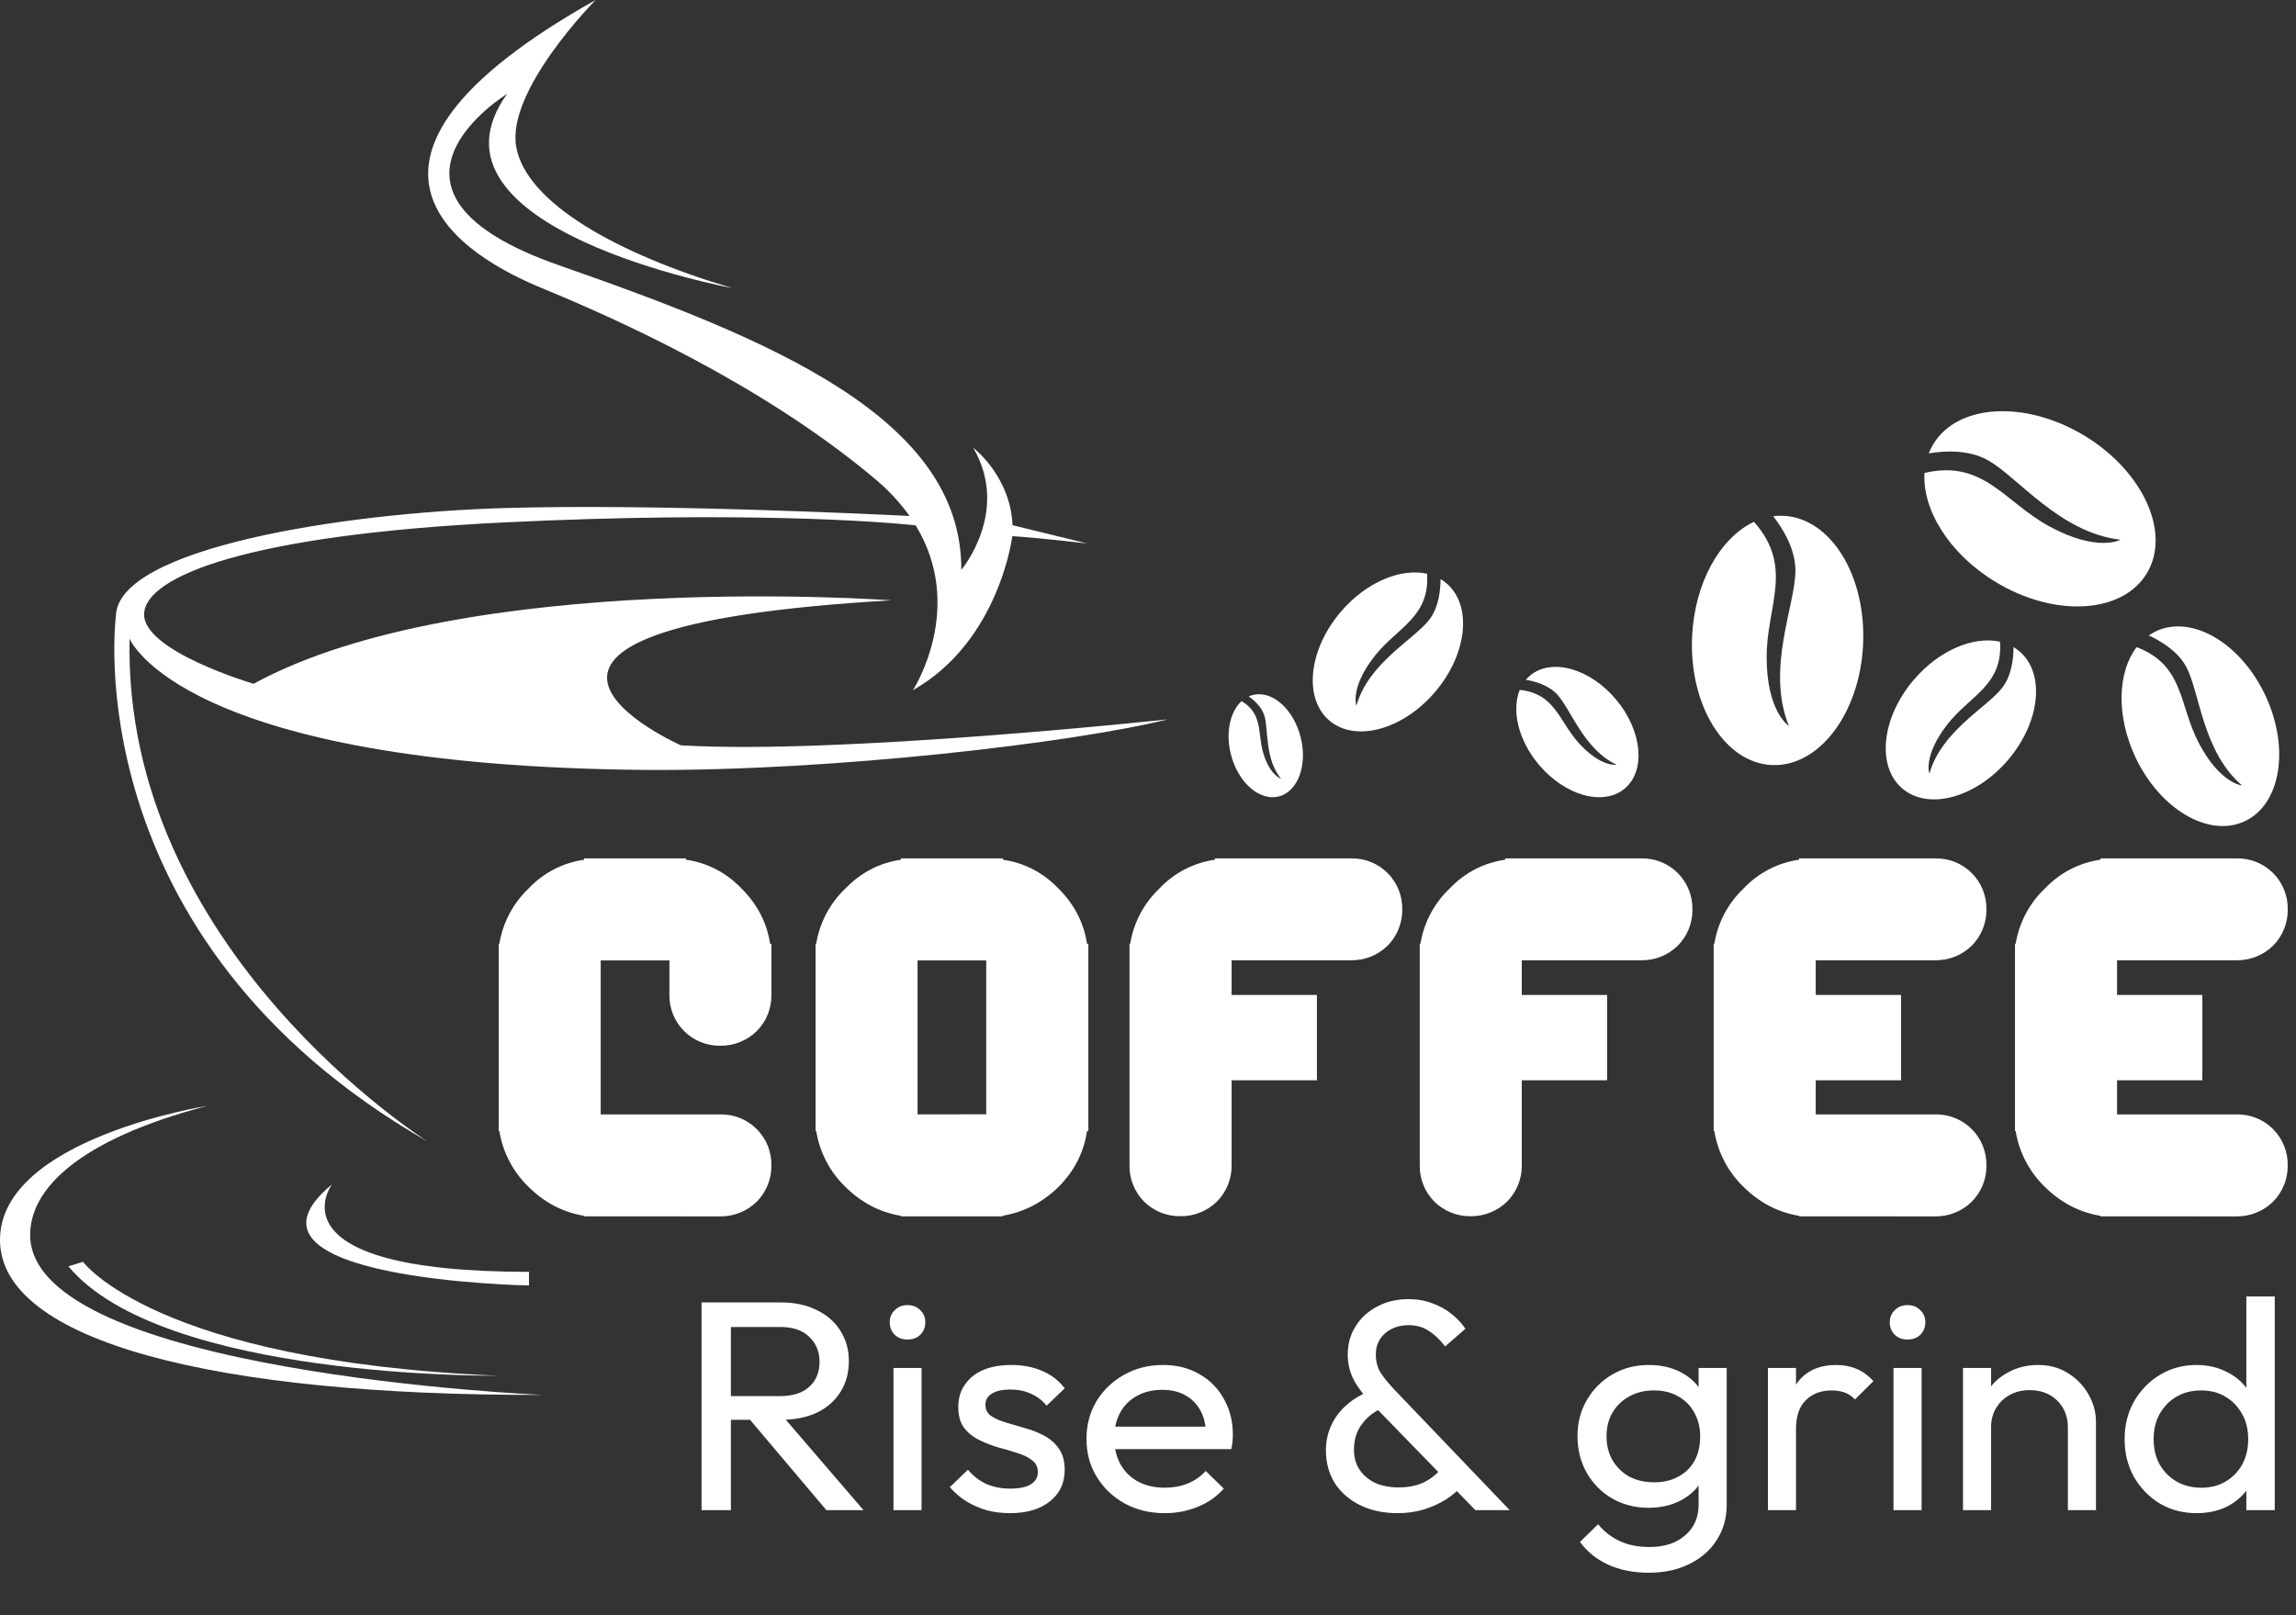 <svg width="108" height="76" viewBox="0 0 108 76" fill="none" xmlns="http://www.w3.org/2000/svg">
<rect x="0" y="0" width="108" height="76" fill="#333333" stroke="none"/>
<g clip-path="url(#clip0_83_1600)">
<path d="M32.025 35.068C32.025 35.068 19.541 29.534 41.934 28.247C41.934 28.247 21.837 26.767 11.928 32.173C11.928 32.173 6.692 30.632 6.779 28.87C6.866 27.107 11.672 25.166 23.721 24.58C34.929 24.038 41.39 24.541 43.069 24.717C45.458 28.621 42.941 32.476 42.941 32.476C47.017 30.16 47.617 25.227 47.617 25.227C48.947 25.313 51.135 25.57 51.135 25.57L47.628 24.712C47.532 22.395 45.776 21.066 45.776 21.066C47.535 24.068 45.218 26.814 45.218 26.814C45.258 19.65 36.247 15.958 26.297 12.483C16.348 9.008 23.852 4.418 23.852 4.418C19.306 10.767 34.448 13.555 34.448 13.555C29.086 11.968 24.754 9.567 24.282 6.906C23.81 4.245 28.016 0 28.016 0C14.203 7.764 22.053 12.14 25.485 13.555C28.918 14.97 35.781 18.017 41.143 22.52C41.763 23.034 42.315 23.624 42.785 24.278C41.081 24.192 30.82 23.698 23.758 23.904C16.037 24.129 5.582 25.802 5.453 28.955C5.453 28.955 3.428 44.141 20.14 53.728C20.14 53.728 5.774 44.72 6.096 30.049C6.096 30.049 8.477 36.033 30.354 36.226C39.169 36.291 50.559 34.939 54.934 33.846C54.931 33.848 39.424 35.519 32.025 35.068Z" fill="white"/>
<path d="M24.882 60.484V59.843C12.528 59.843 15.616 55.727 15.616 55.727C10.169 60.227 24.882 60.484 24.882 60.484Z" fill="white"/>
<path d="M1.418 58.103C1.418 56.023 3.548 53.664 9.74 52.034C9.74 52.034 0 53.578 0 58.339C0 63.101 10.082 65.678 25.523 65.632C25.525 65.632 1.418 64.603 1.418 58.103Z" fill="white"/>
<path d="M3.905 59.369L3.22 59.584C7.638 64.903 23.385 64.728 23.385 64.728C7.294 64.044 3.905 59.369 3.905 59.369Z" fill="white"/>
<path d="M83.888 24.269C83.728 24.262 83.567 24.268 83.408 24.289C83.849 24.855 84.454 25.819 84.454 26.849C84.454 28.47 83.059 31.467 84.146 34.156C84.146 34.156 83.1 33.499 83.1 30.913C83.1 28.504 84.397 26.683 82.503 24.553C80.917 25.298 79.711 27.409 79.594 29.948C79.445 33.187 81.124 35.895 83.345 35.997C85.566 36.099 87.488 33.557 87.637 30.318C87.786 27.079 86.111 24.371 83.888 24.269Z" fill="white"/>
<path d="M90.935 20.902C90.853 21.039 90.782 21.183 90.725 21.331C91.433 21.214 92.568 21.143 93.474 21.636C94.898 22.41 96.864 25.065 99.746 25.396C99.746 25.396 98.669 26.002 96.397 24.767C94.281 23.616 93.3 21.605 90.525 22.253C90.421 24.002 91.699 26.07 93.874 27.385C96.649 29.064 99.831 28.882 100.981 26.979C102.131 25.077 100.816 22.174 98.042 20.496C95.267 18.819 92.085 19 90.935 20.902Z" fill="white"/>
<path d="M101.42 29.698C101.299 29.755 101.182 29.823 101.073 29.899C101.621 30.149 102.444 30.631 102.849 31.398C103.481 32.606 103.61 35.381 105.468 36.96C105.468 36.96 104.432 36.879 103.424 34.953C102.486 33.159 102.742 31.297 100.502 30.449C99.61 31.621 99.535 33.663 100.433 35.6C101.585 38.069 103.891 39.433 105.585 38.643C107.279 37.854 107.72 35.214 106.568 32.741C105.416 30.269 103.115 28.909 101.42 29.698Z" fill="white"/>
<path d="M94.994 30.647C94.906 30.572 94.812 30.505 94.713 30.446C94.713 30.966 94.631 31.783 94.173 32.371C93.453 33.296 91.327 34.388 90.754 36.404C90.754 36.404 90.449 35.565 91.597 34.089C92.666 32.717 94.215 32.252 94.079 30.195C92.844 29.916 91.218 30.586 90.024 31.983C88.502 33.766 88.258 36.056 89.48 37.099C90.701 38.143 92.927 37.545 94.45 35.763C95.972 33.981 96.215 31.691 94.994 30.647Z" fill="white"/>
<path d="M68.042 27.447C67.954 27.372 67.86 27.305 67.761 27.247C67.761 27.766 67.678 28.584 67.222 29.171C66.501 30.097 64.375 31.188 63.802 33.205C63.802 33.205 63.496 32.365 64.644 30.89C65.713 29.518 67.263 29.052 67.127 26.996C65.892 26.717 64.266 27.386 63.072 28.783C61.549 30.567 61.306 32.856 62.528 33.9C63.75 34.944 65.975 34.346 67.498 32.564C69.021 30.782 69.263 28.492 68.042 27.447Z" fill="white"/>
<path d="M71.974 31.785C71.902 31.846 71.835 31.913 71.774 31.985C72.193 32.053 72.841 32.232 73.252 32.68C73.901 33.385 74.492 35.247 76.04 35.981C76.04 35.981 75.322 36.115 74.288 34.99C73.328 33.942 73.162 32.631 71.486 32.462C71.094 33.422 71.414 34.82 72.378 35.971C73.608 37.44 75.421 37.946 76.425 37.102C77.428 36.259 77.248 34.386 76.021 32.918C74.795 31.451 72.981 30.942 71.974 31.785Z" fill="white"/>
<path d="M58.926 32.702C58.861 32.719 58.798 32.742 58.737 32.77C58.984 32.942 59.346 33.254 59.473 33.667C59.674 34.318 59.485 35.693 60.254 36.636C60.254 36.636 59.753 36.499 59.431 35.465C59.134 34.499 59.431 33.608 58.402 32.988C57.858 33.483 57.636 34.479 57.903 35.512C58.246 36.83 59.253 37.706 60.156 37.474C61.059 37.242 61.516 35.983 61.175 34.665C60.834 33.348 59.83 32.468 58.926 32.702Z" fill="white"/>
<path d="M27.473 57.232V57.2H27.441C26.459 57.033 25.591 56.573 24.839 55.821C24.122 55.12 23.649 54.207 23.489 53.218H23.458V44.406H23.489C23.652 43.41 24.137 42.494 24.869 41.8C25.56 41.068 26.479 40.592 27.476 40.451V40.389H32.269V40.451C33.275 40.598 34.144 41.047 34.875 41.8C35.628 42.553 36.077 43.421 36.224 44.406H36.287V46.821C36.289 47.134 36.23 47.446 36.111 47.736C35.993 48.027 35.818 48.291 35.597 48.514C35.369 48.737 35.099 48.913 34.803 49.032C34.507 49.15 34.191 49.209 33.872 49.204C33.558 49.208 33.246 49.148 32.955 49.03C32.664 48.912 32.4 48.736 32.178 48.514C31.956 48.292 31.781 48.028 31.662 47.737C31.544 47.446 31.485 47.135 31.488 46.821V45.19H28.256V52.435H33.87C34.189 52.427 34.506 52.484 34.803 52.603C35.099 52.722 35.369 52.899 35.594 53.125C35.82 53.351 35.998 53.62 36.117 53.916C36.235 54.213 36.292 54.53 36.285 54.849C36.287 55.163 36.228 55.475 36.109 55.765C35.991 56.056 35.816 56.32 35.595 56.543C35.367 56.766 35.097 56.943 34.801 57.061C34.505 57.179 34.188 57.238 33.87 57.233L27.473 57.232Z" fill="white"/>
<path d="M42.376 57.232V57.2H42.344C41.362 57.033 40.494 56.573 39.742 55.821C39.026 55.119 38.553 54.207 38.393 53.218H38.362V44.406H38.393C38.555 43.41 39.04 42.494 39.773 41.8C40.505 41.047 41.373 40.598 42.379 40.451V40.389H47.177V40.451C48.181 40.598 49.05 41.047 49.784 41.8C50.536 42.553 50.985 43.421 51.131 44.406H51.194V53.218H51.131C50.985 54.221 50.536 55.099 49.784 55.852C49.031 56.584 48.162 57.033 47.177 57.2V57.232H42.376ZM46.39 52.43V45.19H43.16V52.435L46.39 52.43Z" fill="white"/>
<path d="M53.82 56.542C53.599 56.319 53.424 56.055 53.305 55.764C53.187 55.473 53.127 55.162 53.13 54.848V44.406H53.162C53.324 43.41 53.809 42.494 54.542 41.8C55.232 41.068 56.151 40.593 57.148 40.451V40.389H63.545C63.864 40.381 64.182 40.438 64.478 40.557C64.775 40.675 65.044 40.853 65.27 41.079C65.496 41.304 65.673 41.574 65.792 41.87C65.91 42.167 65.967 42.484 65.96 42.803C65.962 43.117 65.903 43.428 65.784 43.719C65.666 44.01 65.491 44.274 65.269 44.497C65.042 44.719 64.772 44.895 64.476 45.013C64.18 45.13 63.864 45.188 63.545 45.183H57.932V46.814H61.946V50.828H57.932V54.841C57.935 55.155 57.875 55.467 57.757 55.757C57.638 56.048 57.463 56.312 57.242 56.535C57.014 56.758 56.745 56.934 56.449 57.053C56.153 57.171 55.836 57.23 55.517 57.225C55.203 57.229 54.891 57.171 54.6 57.053C54.309 56.936 54.044 56.762 53.82 56.542Z" fill="white"/>
<path d="M67.473 56.542C67.252 56.319 67.077 56.055 66.958 55.764C66.84 55.473 66.78 55.162 66.783 54.848V44.406H66.815C66.977 43.41 67.462 42.494 68.195 41.8C68.885 41.068 69.805 40.592 70.801 40.451V40.389H77.194C77.513 40.381 77.831 40.438 78.128 40.557C78.424 40.675 78.694 40.853 78.919 41.078C79.145 41.304 79.323 41.574 79.441 41.87C79.56 42.166 79.617 42.484 79.609 42.803C79.612 43.117 79.552 43.428 79.434 43.719C79.316 44.01 79.141 44.274 78.919 44.497C78.692 44.719 78.421 44.895 78.126 45.013C77.829 45.13 77.513 45.188 77.194 45.183H71.582V46.814H75.595V50.828H71.582V54.841C71.584 55.155 71.525 55.467 71.406 55.757C71.288 56.048 71.113 56.312 70.892 56.535C70.664 56.758 70.394 56.934 70.098 57.053C69.802 57.171 69.486 57.23 69.167 57.225C68.853 57.229 68.542 57.17 68.251 57.053C67.961 56.936 67.696 56.762 67.473 56.542Z" fill="white"/>
<path d="M84.622 57.232V57.2H84.59C83.608 57.033 82.74 56.573 81.988 55.821C81.272 55.12 80.799 54.207 80.639 53.218H80.608V44.406H80.639C80.801 43.41 81.286 42.494 82.019 41.8C82.71 41.068 83.629 40.592 84.626 40.451V40.389H91.022C91.341 40.381 91.659 40.438 91.956 40.557C92.252 40.675 92.522 40.853 92.747 41.078C92.973 41.304 93.151 41.574 93.269 41.87C93.388 42.166 93.445 42.484 93.437 42.803C93.44 43.117 93.38 43.428 93.262 43.719C93.144 44.01 92.969 44.274 92.747 44.497C92.52 44.719 92.249 44.895 91.954 45.013C91.657 45.13 91.341 45.188 91.022 45.183H85.409V46.814H89.423V50.828H85.409V52.435H91.022C91.341 52.427 91.659 52.484 91.956 52.603C92.252 52.722 92.521 52.899 92.747 53.125C92.973 53.351 93.151 53.62 93.269 53.916C93.388 54.213 93.445 54.53 93.437 54.849C93.44 55.163 93.38 55.475 93.262 55.765C93.144 56.056 92.969 56.32 92.747 56.543C92.52 56.766 92.25 56.943 91.954 57.061C91.658 57.179 91.341 57.238 91.022 57.233L84.622 57.232Z" fill="white"/>
<path d="M98.8 57.232V57.2H98.768C97.785 57.033 96.917 56.573 96.162 55.821C95.446 55.119 94.973 54.207 94.813 53.218H94.782V44.406H94.813C94.976 43.41 95.461 42.494 96.193 41.8C96.925 41.047 97.793 40.598 98.8 40.451V40.389H105.197C105.516 40.381 105.833 40.438 106.13 40.557C106.427 40.675 106.696 40.853 106.921 41.079C107.148 41.304 107.325 41.574 107.443 41.87C107.562 42.167 107.619 42.484 107.611 42.803C107.614 43.117 107.554 43.428 107.436 43.719C107.318 44.01 107.143 44.274 106.921 44.497C106.693 44.72 106.424 44.895 106.128 45.013C105.832 45.13 105.515 45.188 105.197 45.183H99.582V46.814H103.595V50.828H99.582V52.435H105.195C105.514 52.428 105.831 52.485 106.128 52.603C106.424 52.722 106.693 52.899 106.919 53.125C107.145 53.351 107.322 53.62 107.441 53.917C107.56 54.213 107.617 54.53 107.609 54.849C107.612 55.163 107.552 55.475 107.434 55.765C107.316 56.056 107.141 56.32 106.919 56.543C106.692 56.767 106.423 56.943 106.126 57.061C105.83 57.179 105.514 57.238 105.195 57.233L98.8 57.232Z" fill="white"/>
<path d="M33.925 66.803V65.69H36.685C37.282 65.69 37.742 65.545 38.065 65.254C38.388 64.962 38.55 64.568 38.55 64.07C38.55 63.601 38.388 63.211 38.065 62.901C37.752 62.592 37.297 62.437 36.7 62.437H33.925V61.282H36.744C37.39 61.282 37.952 61.404 38.432 61.648C38.912 61.883 39.279 62.207 39.533 62.62C39.797 63.033 39.929 63.507 39.929 64.042C39.929 64.596 39.797 65.08 39.533 65.493C39.279 65.906 38.912 66.23 38.432 66.465C37.952 66.69 37.39 66.803 36.744 66.803H33.925ZM33 71.056V61.282H34.38V71.056H33ZM38.873 71.056L35.173 66.676L36.479 66.239L40.62 71.056H38.873ZM42.027 71.056V64.366H43.349V71.056H42.027ZM42.688 63.028C42.443 63.028 42.242 62.953 42.086 62.803C41.929 62.643 41.851 62.446 41.851 62.211C41.851 61.986 41.929 61.798 42.086 61.648C42.242 61.488 42.443 61.408 42.688 61.408C42.932 61.408 43.133 61.488 43.29 61.648C43.446 61.798 43.525 61.986 43.525 62.211C43.525 62.446 43.446 62.643 43.29 62.803C43.133 62.953 42.932 63.028 42.688 63.028ZM47.513 71.197C47.121 71.197 46.749 71.15 46.397 71.056C46.054 70.953 45.736 70.812 45.443 70.634C45.149 70.446 44.894 70.225 44.679 69.972L45.531 69.155C45.785 69.455 46.079 69.681 46.412 69.831C46.744 69.972 47.117 70.042 47.528 70.042C47.939 70.042 48.256 69.977 48.482 69.845C48.707 69.704 48.819 69.512 48.819 69.268C48.819 69.023 48.726 68.836 48.541 68.704C48.364 68.563 48.134 68.451 47.851 68.366C47.566 68.272 47.263 68.183 46.94 68.099C46.626 68.005 46.328 67.887 46.045 67.746C45.76 67.606 45.525 67.413 45.34 67.169C45.164 66.925 45.076 66.601 45.076 66.197C45.076 65.793 45.179 65.446 45.384 65.155C45.59 64.855 45.873 64.624 46.236 64.465C46.607 64.305 47.052 64.225 47.572 64.225C48.119 64.225 48.604 64.319 49.025 64.507C49.455 64.686 49.808 64.958 50.082 65.324L49.231 66.141C49.034 65.897 48.79 65.709 48.497 65.578C48.212 65.446 47.889 65.38 47.528 65.38C47.146 65.38 46.852 65.446 46.647 65.578C46.45 65.7 46.353 65.873 46.353 66.099C46.353 66.324 46.441 66.498 46.617 66.62C46.794 66.742 47.023 66.845 47.307 66.93C47.601 67.014 47.904 67.103 48.218 67.197C48.53 67.282 48.829 67.399 49.113 67.549C49.397 67.7 49.627 67.901 49.803 68.155C49.988 68.408 50.082 68.742 50.082 69.155C50.082 69.784 49.847 70.282 49.377 70.648C48.917 71.014 48.295 71.197 47.513 71.197ZM54.791 71.197C54.096 71.197 53.47 71.047 52.912 70.746C52.354 70.437 51.914 70.019 51.591 69.493C51.268 68.967 51.106 68.371 51.106 67.704C51.106 67.047 51.262 66.455 51.576 65.93C51.899 65.404 52.33 64.991 52.868 64.69C53.416 64.38 54.028 64.225 54.703 64.225C55.349 64.225 55.916 64.366 56.406 64.648C56.906 64.93 57.292 65.319 57.566 65.817C57.85 66.314 57.992 66.878 57.992 67.507C57.992 67.601 57.986 67.704 57.977 67.817C57.967 67.92 57.948 68.042 57.919 68.183H52.031V67.127H57.214L56.729 67.535C56.729 67.085 56.646 66.704 56.48 66.394C56.313 66.075 56.078 65.831 55.775 65.662C55.471 65.484 55.104 65.394 54.674 65.394C54.223 65.394 53.827 65.488 53.485 65.676C53.142 65.864 52.877 66.127 52.692 66.465C52.506 66.803 52.413 67.202 52.413 67.662C52.413 68.131 52.51 68.545 52.707 68.901C52.902 69.249 53.181 69.521 53.544 69.718C53.905 69.906 54.322 70 54.791 70C55.182 70 55.54 69.934 55.863 69.803C56.195 69.671 56.48 69.474 56.715 69.211L57.566 70.042C57.233 70.418 56.822 70.704 56.333 70.901C55.853 71.099 55.339 71.197 54.791 71.197ZM69.4 71.056L64.526 66.042C64.144 65.648 63.861 65.272 63.675 64.915C63.489 64.559 63.396 64.164 63.396 63.732C63.396 63.235 63.519 62.793 63.763 62.408C64.008 62.014 64.346 61.704 64.776 61.479C65.207 61.244 65.701 61.127 66.259 61.127C66.67 61.127 67.042 61.193 67.374 61.324C67.718 61.446 68.016 61.61 68.27 61.817C68.534 62.023 68.754 62.258 68.93 62.521L67.976 63.352C67.751 63.052 67.502 62.812 67.228 62.634C66.963 62.446 66.64 62.352 66.259 62.352C65.818 62.352 65.451 62.479 65.157 62.732C64.864 62.986 64.717 63.315 64.717 63.718C64.717 64.056 64.79 64.343 64.937 64.578C65.084 64.812 65.304 65.085 65.598 65.394L71.015 71.056H69.4ZM65.745 71.197C65.069 71.197 64.478 71.07 63.968 70.817C63.46 70.563 63.064 70.216 62.779 69.775C62.506 69.324 62.368 68.812 62.368 68.239C62.368 67.648 62.535 67.113 62.867 66.634C63.2 66.155 63.685 65.775 64.321 65.493L64.952 66.282C64.561 66.469 64.253 66.728 64.027 67.056C63.802 67.376 63.689 67.761 63.689 68.211C63.689 68.578 63.777 68.892 63.954 69.155C64.13 69.418 64.375 69.624 64.688 69.775C65.011 69.915 65.378 69.986 65.789 69.986C66.308 69.986 66.749 69.883 67.11 69.676C67.473 69.469 67.747 69.207 67.932 68.887L68.798 69.859C68.603 70.113 68.343 70.343 68.02 70.549C67.707 70.746 67.355 70.906 66.963 71.028C66.582 71.141 66.176 71.197 65.745 71.197ZM77.551 74C76.836 74 76.2 73.873 75.642 73.62C75.093 73.366 74.653 73.009 74.321 72.549L75.172 71.718C75.456 72.066 75.793 72.329 76.185 72.507C76.576 72.695 77.041 72.789 77.58 72.789C78.294 72.789 78.857 72.606 79.268 72.239C79.688 71.883 79.9 71.399 79.9 70.789V69.127L80.135 67.62L79.9 66.127V64.366H81.221V70.789C81.221 71.427 81.064 71.986 80.751 72.465C80.447 72.944 80.017 73.319 79.459 73.592C78.91 73.864 78.275 74 77.551 74ZM77.551 70.944C76.914 70.944 76.341 70.798 75.833 70.507C75.334 70.216 74.937 69.817 74.644 69.31C74.35 68.793 74.203 68.216 74.203 67.578C74.203 66.939 74.35 66.371 74.644 65.873C74.937 65.366 75.334 64.967 75.833 64.676C76.341 64.376 76.914 64.225 77.551 64.225C78.098 64.225 78.583 64.329 79.004 64.535C79.424 64.742 79.757 65.033 80.002 65.409C80.257 65.775 80.393 66.207 80.413 66.704V68.479C80.384 68.967 80.242 69.399 79.988 69.775C79.743 70.141 79.409 70.427 78.989 70.634C78.568 70.84 78.088 70.944 77.551 70.944ZM77.815 69.746C78.245 69.746 78.622 69.657 78.945 69.479C79.277 69.3 79.533 69.052 79.709 68.732C79.885 68.404 79.973 68.023 79.973 67.592C79.973 67.16 79.879 66.784 79.694 66.465C79.518 66.136 79.268 65.883 78.945 65.704C78.622 65.516 78.241 65.422 77.8 65.422C77.36 65.422 76.972 65.516 76.64 65.704C76.307 65.883 76.043 66.136 75.848 66.465C75.661 66.784 75.569 67.155 75.569 67.578C75.569 68 75.661 68.376 75.848 68.704C76.043 69.033 76.307 69.291 76.64 69.479C76.983 69.657 77.374 69.746 77.815 69.746ZM83.16 71.056V64.366H84.481V71.056H83.16ZM84.481 67.239L83.982 67.028C83.982 66.174 84.188 65.493 84.599 64.986C85.01 64.479 85.602 64.225 86.375 64.225C86.728 64.225 87.046 64.286 87.329 64.409C87.613 64.521 87.877 64.714 88.122 64.986L87.256 65.845C87.109 65.695 86.948 65.587 86.772 65.521C86.595 65.455 86.39 65.422 86.155 65.422C85.666 65.422 85.264 65.573 84.951 65.873C84.638 66.174 84.481 66.629 84.481 67.239ZM89.067 71.056V64.366H90.389V71.056H89.067ZM89.728 63.028C89.483 63.028 89.282 62.953 89.126 62.803C88.969 62.643 88.891 62.446 88.891 62.211C88.891 61.986 88.969 61.798 89.126 61.648C89.282 61.488 89.483 61.408 89.728 61.408C89.972 61.408 90.173 61.488 90.33 61.648C90.486 61.798 90.565 61.986 90.565 62.211C90.565 62.446 90.486 62.643 90.33 62.803C90.173 62.953 89.972 63.028 89.728 63.028ZM97.269 71.056V67.155C97.269 66.648 97.103 66.23 96.769 65.901C96.436 65.573 96.006 65.409 95.478 65.409C95.125 65.409 94.812 65.484 94.538 65.634C94.263 65.784 94.049 65.991 93.892 66.254C93.735 66.516 93.657 66.817 93.657 67.155L93.114 66.859C93.114 66.352 93.231 65.901 93.466 65.507C93.701 65.113 94.029 64.803 94.45 64.578C94.871 64.343 95.345 64.225 95.874 64.225C96.402 64.225 96.868 64.352 97.269 64.606C97.68 64.859 98.003 65.192 98.238 65.606C98.472 66.009 98.59 66.441 98.59 66.901V71.056H97.269ZM92.336 71.056V64.366H93.657V71.056H92.336ZM103.33 71.197C102.684 71.197 102.107 71.047 101.597 70.746C101.088 70.437 100.683 70.019 100.379 69.493C100.085 68.967 99.938 68.376 99.938 67.718C99.938 67.061 100.085 66.469 100.379 65.944C100.683 65.418 101.088 65 101.597 64.69C102.107 64.38 102.684 64.225 103.33 64.225C103.848 64.225 104.318 64.333 104.739 64.549C105.16 64.756 105.498 65.047 105.752 65.422C106.016 65.789 106.163 66.216 106.193 66.704V68.718C106.163 69.197 106.021 69.624 105.767 70C105.513 70.376 105.175 70.671 104.754 70.887C104.333 71.094 103.858 71.197 103.33 71.197ZM103.55 70C103.99 70 104.372 69.901 104.695 69.704C105.028 69.507 105.287 69.239 105.473 68.901C105.659 68.554 105.752 68.16 105.752 67.718C105.752 67.258 105.654 66.859 105.458 66.521C105.272 66.183 105.014 65.915 104.68 65.718C104.357 65.521 103.976 65.422 103.535 65.422C103.095 65.422 102.709 65.521 102.375 65.718C102.042 65.915 101.778 66.188 101.583 66.535C101.396 66.873 101.304 67.263 101.304 67.704C101.304 68.155 101.396 68.554 101.583 68.901C101.778 69.239 102.042 69.507 102.375 69.704C102.718 69.901 103.109 70 103.55 70ZM107 71.056H105.664V69.254L105.914 67.62L105.664 66V61H107V71.056Z" fill="white"/>
</g>
<defs>
<clipPath id="clip0_83_1600">
<rect width="108" height="76" fill="white"/>
</clipPath>
</defs>
</svg>
